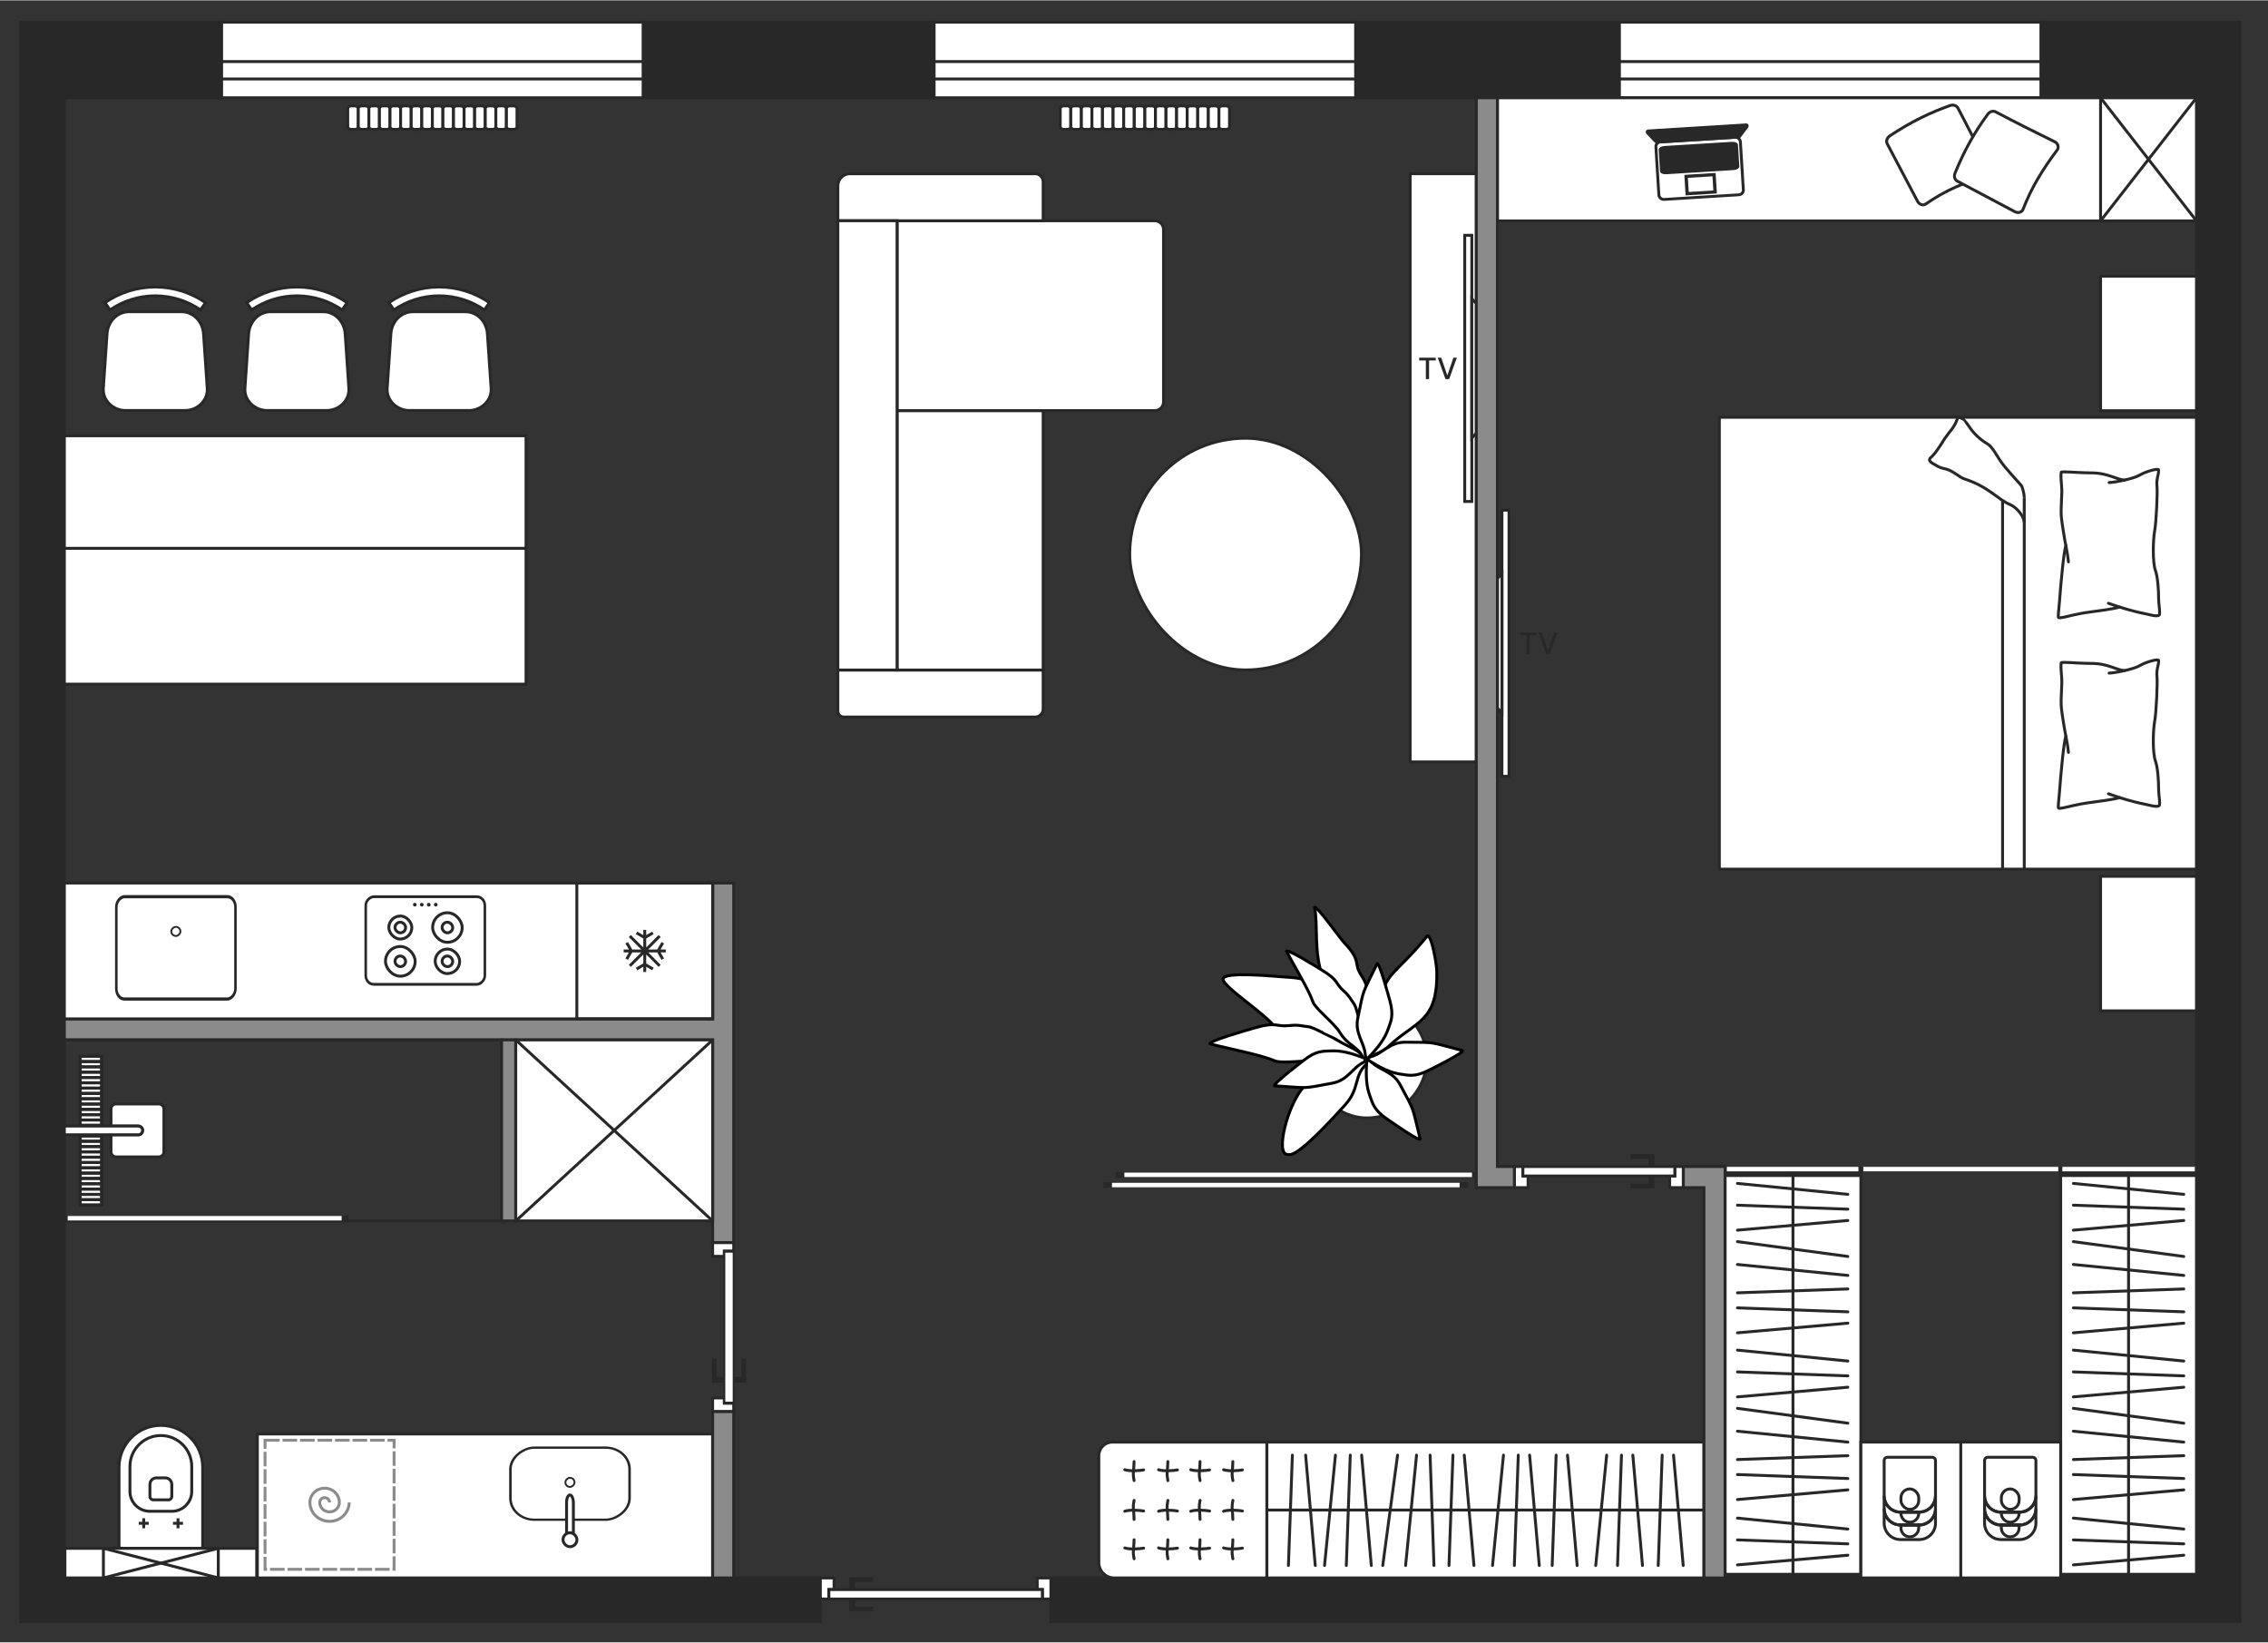 <?xml version="1.0" encoding="UTF-8"?>
<!DOCTYPE svg PUBLIC "-//W3C//DTD SVG 1.1//EN" "http://www.w3.org/Graphics/SVG/1.1/DTD/svg11.dtd">
<!-- Creator: CorelDRAW 2020 (64-Bit) -->
<svg xmlns="http://www.w3.org/2000/svg" xml:space="preserve" width="1835px" height="1329px" version="1.1" style="shape-rendering:geometricPrecision; text-rendering:geometricPrecision; image-rendering:optimizeQuality; fill-rule:evenodd; clip-rule:evenodd"
viewBox="0 0 7333900 5309400"
 xmlns:xlink="http://www.w3.org/1999/xlink"
 xmlns:xodm="http://www.corel.com/coreldraw/odm/2003">
 <rect x="0" y="0" width="7333900" height="5309400" fill="#333333" stroke="none"/>
 <defs>
  <style type="text/css">
   <![CDATA[
    .str5 {stroke:black;stroke-width:9400;stroke-miterlimit:22.926}
    .str0 {stroke:#282828;stroke-width:9400;stroke-miterlimit:22.926}
    .str4 {stroke:#8B8B8B;stroke-width:9400;stroke-miterlimit:22.926}
    .str2 {stroke:#282828;stroke-width:9400;stroke-linecap:round;stroke-miterlimit:22.926}
    .str1 {stroke:#282828;stroke-width:9400;stroke-linecap:round;stroke-linejoin:round;stroke-miterlimit:22.926}
    .str3 {stroke:#8B8B8B;stroke-width:9400;stroke-miterlimit:22.926;stroke-dasharray:47200 9400}
    .fil0 {fill:none}
    .fil2 {fill:#282828}
    .fil3 {fill:#8B8B8B}
    .fil1 {fill:white}
    .fil4 {fill:#282828;fill-rule:nonzero}
   ]]>
  </style>
 </defs>
 <g id="Слой_x0020_1">
  <rect class="fil0" width="7333900" height="5309400"/>
  <g id="_2196988714528">
   <path class="fil1 str0" d="M3347600 2317400l-619300 0c-10500,0 -19000,-8600 -19000,-19100l0 -132900 663900 0 0 126300c0,14100 -11500,25700 -25600,25700z"/>
   <rect class="fil1 str0" x="2900700" y="1326600" width="472500" height="838800"/>
   <path class="fil1 str0" d="M3734400 1326700l-833700 0 0 -614000 833700 0c15400,0 28000,12600 28000,28000l0 558000c0,15400 -12600,28000 -28000,28000z"/>
   <path class="fil1 str0" d="M3373200 712700l-663900 0 0 -112800c0,-21600 17600,-39200 39100,-39200l599200 0c14100,0 25600,11600 25600,25700l0 126300z"/>
   <rect class="fil1 str0" x="2709300" y="712700" width="191500" height="1452700"/>
  </g>
  <path class="fil2 str0" d="M67100 5242200l141000 0 2444600 0 0 -141000 -2444600 0 0 -4786100 508500 0 0 -244600 -508500 0 -141000 0 0 244600 0 4786100 0 141000zm7035500 -141000l-3704400 0 0 141000 3704400 0 141000 0 0 -141000 0 -4786100 0 -244600 -141000 0 -502900 0 0 244600 502900 0 0 4786100zm-5023000 -4786100l936600 0 0 -244600 -936600 0 0 244600zm2304000 0l848800 0 0 -244600 -848800 0 0 244600z"/>
  <rect class="fil1 str0" x="716600" y="70500" width="1363000" height="244600"/>
  <rect class="fil1 str0" x="716600" y="198000" width="1363000" height="56300"/>
  <rect class="fil1 str0" x="3020600" y="70500" width="1363000" height="244600"/>
  <rect class="fil1 str0" x="3020600" y="198000" width="1363000" height="56300"/>
  <rect class="fil1 str0" x="5236600" y="70500" width="1363000" height="244600"/>
  <rect class="fil1 str0" x="5236600" y="198000" width="1363000" height="56300"/>
  <polygon class="fil3 str0" points="2372600,3361500 2372600,4017100 2304400,4017100 2304400,3361500 208100,3361500 208100,3293400 2304400,3293400 2304400,2854200 2372600,2854200 2372600,3293400 "/>
  <path class="fil1 str0" d="M658200 1078300l12000 176400c2700,39300 -32200,71600 -71500,71600l-193100 0c-39300,0 -74200,-32300 -71500,-71600l12000 -176400c2600,-39200 32200,-71500 71500,-71500l169100 0c39300,0 68900,32300 71500,71500zm-318600 -100800c46400,-31900 102400,-50600 162600,-50600l0 0c60100,0 116100,18700 162500,50600l-16200 23600c-41700,-28700 -92100,-45600 -146300,-45600l0 0c-54200,0 -104700,16900 -146400,45600l-16200 -23600z"/>
  <g id="_2196988720240">
   <rect class="fil1 str0" x="5649500" y="341300" width="34200" height="76000" rx="11000" ry="8100"/>
   <rect class="fil1 str0" x="5683700" y="341300" width="34200" height="76000" rx="11000" ry="8100"/>
   <rect class="fil1 str0" x="5717900" y="341300" width="34200" height="76000" rx="11000" ry="8100"/>
   <rect class="fil1 str0" x="5752100" y="341300" width="34200" height="76000" rx="11000" ry="8100"/>
   <rect class="fil1 str0" x="5786400" y="341300" width="34200" height="76000" rx="11000" ry="8100"/>
   <rect class="fil1 str0" x="5820600" y="341300" width="34200" height="76000" rx="11000" ry="8100"/>
   <rect class="fil1 str0" x="5854800" y="341300" width="34200" height="76000" rx="11000" ry="8100"/>
   <rect class="fil1 str0" x="5889000" y="341300" width="34200" height="76000" rx="11000" ry="8100"/>
   <rect class="fil1 str0" x="5923200" y="341300" width="34200" height="76000" rx="11000" ry="8100"/>
   <rect class="fil1 str0" x="5957400" y="341300" width="34200" height="76000" rx="11000" ry="8100"/>
   <rect class="fil1 str0" x="5991600" y="341300" width="34200" height="76000" rx="11000" ry="8100"/>
   <rect class="fil1 str0" x="6025900" y="341300" width="34200" height="76000" rx="11000" ry="8100"/>
   <rect class="fil1 str0" x="6060100" y="341300" width="34200" height="76000" rx="11000" ry="8100"/>
   <rect class="fil1 str0" x="6094300" y="341300" width="34200" height="76000" rx="11000" ry="8100"/>
   <rect class="fil1 str0" x="6128500" y="341300" width="34200" height="76000" rx="11000" ry="8100"/>
   <rect class="fil1 str0" x="6162700" y="341300" width="34200" height="76000" rx="11000" ry="8100"/>
  </g>
  <g id="_2196988722064">
   <rect class="fil1 str0" x="3428400" y="341300" width="34200" height="76000" rx="11000" ry="8100"/>
   <rect class="fil1 str0" x="3462600" y="341300" width="34200" height="76000" rx="11000" ry="8100"/>
   <rect class="fil1 str0" x="3496800" y="341300" width="34200" height="76000" rx="11000" ry="8100"/>
   <rect class="fil1 str0" x="3531000" y="341300" width="34200" height="76000" rx="11000" ry="8100"/>
   <rect class="fil1 str0" x="3565200" y="341300" width="34200" height="76000" rx="11000" ry="8100"/>
   <rect class="fil1 str0" x="3599400" y="341300" width="34200" height="76000" rx="11000" ry="8100"/>
   <rect class="fil1 str0" x="3633600" y="341300" width="34200" height="76000" rx="11000" ry="8100"/>
   <rect class="fil1 str0" x="3667900" y="341300" width="34200" height="76000" rx="11000" ry="8100"/>
   <rect class="fil1 str0" x="3702100" y="341300" width="34200" height="76000" rx="11000" ry="8100"/>
   <rect class="fil1 str0" x="3736300" y="341300" width="34200" height="76000" rx="11000" ry="8100"/>
   <rect class="fil1 str0" x="3770500" y="341300" width="34200" height="76000" rx="11000" ry="8100"/>
   <rect class="fil1 str0" x="3804700" y="341300" width="34200" height="76000" rx="11000" ry="8100"/>
   <rect class="fil1 str0" x="3838900" y="341300" width="34200" height="76000" rx="11000" ry="8100"/>
   <rect class="fil1 str0" x="3873100" y="341300" width="34200" height="76000" rx="11000" ry="8100"/>
   <rect class="fil1 str0" x="3907400" y="341300" width="34200" height="76000" rx="11000" ry="8100"/>
   <rect class="fil1 str0" x="3941600" y="341300" width="34200" height="76000" rx="11000" ry="8100"/>
  </g>
  <g id="_2196988728880">
   <rect class="fil1 str0" x="1124400" y="341300" width="34200" height="76000" rx="11000" ry="8100"/>
   <rect class="fil1 str0" x="1158600" y="341300" width="34200" height="76000" rx="11000" ry="8100"/>
   <rect class="fil1 str0" x="1192800" y="341300" width="34200" height="76000" rx="11000" ry="8100"/>
   <rect class="fil1 str0" x="1227000" y="341300" width="34200" height="76000" rx="11000" ry="8100"/>
   <rect class="fil1 str0" x="1261200" y="341300" width="34200" height="76000" rx="11000" ry="8100"/>
   <rect class="fil1 str0" x="1295400" y="341300" width="34200" height="76000" rx="11000" ry="8100"/>
   <rect class="fil1 str0" x="1329700" y="341300" width="34200" height="76000" rx="11000" ry="8100"/>
   <rect class="fil1 str0" x="1363900" y="341300" width="34200" height="76000" rx="11000" ry="8100"/>
   <rect class="fil1 str0" x="1398100" y="341300" width="34200" height="76000" rx="11000" ry="8100"/>
   <rect class="fil1 str0" x="1432300" y="341300" width="34200" height="76000" rx="11000" ry="8100"/>
   <rect class="fil1 str0" x="1466500" y="341300" width="34200" height="76000" rx="11000" ry="8100"/>
   <rect class="fil1 str0" x="1500700" y="341300" width="34200" height="76000" rx="11000" ry="8100"/>
   <rect class="fil1 str0" x="1534900" y="341300" width="34200" height="76000" rx="11000" ry="8100"/>
   <rect class="fil1 str0" x="1569200" y="341300" width="34200" height="76000" rx="11000" ry="8100"/>
   <rect class="fil1 str0" x="1603400" y="341300" width="34200" height="76000" rx="11000" ry="8100"/>
   <rect class="fil1 str0" x="1637600" y="341300" width="34200" height="76000" rx="11000" ry="8100"/>
  </g>
  <g id="_2196988731952">
   <rect class="fil1 str0" x="5559700" y="1348200" width="1542800" height="1461100"/>
   <path class="fil0 str1" d="M6331200 1348200c-10700,33000 -24100,42000 -42200,68200 -2700,4000 -24700,41500 -41400,58200 -6400,6500 -19000,12600 9800,27200 9600,4800 8900,6300 22100,10500 7100,2300 10000,2200 13500,3200 23800,6700 43800,27000 58300,31700 81500,26300 105600,65200 150300,84100 13600,5800 39300,28100 44100,55600 0,200 0,-71600 0,-79900 0,-11000 -6000,-34100 -9600,-38300 -6800,-8200 -52900,-57300 -68000,-80000 -9300,-14000 -26400,-46300 -42100,-55000 -21300,-11700 -46200,-35500 -59000,-56200 -1200,-1900 -16300,-22400 -17100,-22600 -5300,-2600 -12400,-6700 -18700,-6700z"/>
   <line class="fil0 str0" x1="6545700" y1="1607000" x2="6545700" y2= "2809300" />
   <g>
    <path class="fil0 str2" d="M6820000 1559300c15500,0 79100,-12000 99200,-24200 20100,-12200 61000,-22800 61000,-16700 0,21000 -8200,26500 -5100,56200 1500,15400 -1900,108300 -7600,140000 -5800,32200 -6900,103200 2300,128800 7900,21900 10400,65200 10400,90200 0,18100 3300,29400 3300,49800 0,13000 -29000,3700 -40600,1400 -29000,-5700 -57000,-12900 -88600,-22900 -11900,-3700 -26400,-8900 -36400,-12300"/>
    <path class="fil0 str2" d="M6854300 1961900c-16500,5500 -74400,13300 -92500,15500 -24200,3000 -42500,6900 -57900,10300 -18400,4200 -43500,11100 -47300,8200 -2500,-1900 1000,-24500 2900,-50100 4700,-63200 14100,-164300 20800,-182400"/>
    <path class="fil0 str2" d="M6869600 1551400c-4500,-400 -12500,-1700 -25100,-6200 -46200,-16500 -58600,-17300 -101100,-17600 -26700,-200 -78200,-5500 -78500,-1300 -1000,15700 -100,27700 1600,44300 2900,28300 -4100,68800 -500,103500 1900,18300 11200,75400 14300,89300 2600,11300 6900,37000 8300,52300"/>
   </g>
   <g>
    <path class="fil0 str2" d="M6820000 2175400c15500,0 79100,-12000 99200,-24200 20100,-12300 61000,-22900 61000,-16700 0,20900 -8200,26500 -5100,56100 1500,15500 -1900,108400 -7600,140000 -5800,32200 -6900,103300 2300,128900 7900,21800 10400,65100 10400,90200 0,18000 3300,29300 3300,49800 0,13000 -29000,3700 -40600,1400 -29000,-5800 -57000,-12900 -88600,-22900 -11900,-3800 -26400,-8900 -36400,-12400"/>
    <path class="fil0 str2" d="M6854300 2578000c-16500,5500 -74400,13300 -92500,15500 -24200,3000 -42500,6900 -57900,10300 -18400,4100 -43500,11100 -47300,8200 -2500,-1900 1000,-24600 2900,-50200 4700,-63200 14100,-164200 20800,-182400"/>
    <path class="fil0 str2" d="M6869600 2167500c-4500,-400 -12500,-1800 -25100,-6200 -46200,-16600 -58600,-17300 -101100,-17600 -26700,-200 -78200,-5600 -78500,-1400 -1000,15700 -100,27700 1600,44400 2900,28300 -4100,68800 -500,103500 1900,18300 11200,75300 14300,89200 2600,11400 6900,37000 8300,52400"/>
   </g>
   <line class="fil0 str0" x1="6475600" y1="1617200" x2="6475600" y2= "2809300" />
  </g>
  <rect class="fil1 str0" transform="matrix(2.96043E-14 -1 1.391 3.29677E-14 208086 5.10117E+06)" width="95700" height="448500"/>
  <g id="_2196988733872">
   <path class="fil1 str0" d="M384900 5005400l0 -262200c0,-74400 60800,-135300 135200,-135300l0 0c74500,0 135300,60900 135300,135300l0 262200 -270500 0z"/>
   <path class="fil1 str0" d="M420200 4821500l0 -80900c0,-55000 45000,-99900 99900,-99900l0 0c55000,0 99900,44900 99900,99900l0 80900c0,35400 -28900,64200 -64200,64200l-71300 0c-35400,0 -64300,-28800 -64300,-64200z"/>
   <path class="fil1 str0" d="M484800 4837700l0 -38900c0,-11700 9500,-21200 21200,-21200l28300 0c11700,0 21200,9500 21200,21200l0 38900c0,6100 -4900,11000 -11000,11000l-48700 0c-6100,0 -11000,-4900 -11000,-11000z"/>
   <line class="fil0 str0" x1="448600" y1="4924500" x2="480900" y2= "4924500" />
   <line class="fil0 str0" x1="464700" y1="4940600" x2="464700" y2= "4908300" />
   <line class="fil0 str0" x1="559400" y1="4924500" x2="591700" y2= "4924500" />
   <line class="fil0 str0" x1="575600" y1="4940600" x2="575600" y2= "4908300" />
   <rect class="fil1 str0" transform="matrix(2.64845E-14 -1 1 2.64845E-14 334392 5.10117E+06)" width="95700" height="371500"/>
   <line class="fil0 str0" x1="334400" y1="5101200" x2="705900" y2= "5005400" />
   <line class="fil0 str0" x1="334400" y1="5005400" x2="705900" y2= "5101200" />
  </g>
  <rect class="fil1 str0" transform="matrix(1.07765E-13 -3.505 1 2.28154E-14 5.57821E+06 5.10116E+06)" width="374600" height="439200"/>
  <rect class="fil1 str0" transform="matrix(1.07765E-13 -3.505 1 2.28154E-14 6.66343E+06 5.10116E+06)" width="374600" height="439200"/>
  <rect class="fil1 str0" x="6017400" y="4662000" width="646100" height="439200"/>
  <polygon class="fil1 str0" points="5443300,3770900 5415700,3770900 5415700,3801500 5399100,3801500 5399100,3839100 5415700,3839100 5443300,3839100 5443300,3814300 "/>
  <polygon class="fil1 str0" points="4896900,3770900 4924500,3770900 4924500,3801500 4941200,3801500 4941200,3839100 4924500,3839100 4896900,3839100 4896900,3814300 "/>
  <rect class="fil1 str0" x="4924500" y="3770900" width="491200" height="30600"/>
  <path class="fil2" d="M5330700 3746200l-58100 0 0 -15200 77300 0c0,13300 0,26600 0,39900l-19200 0 0 -24700zm0 80000l-58100 0 0 15300 77300 0c0,-13400 0,-26700 0,-40000l-19200 0 0 24700z"/>
  <rect class="fil1 str0" x="4096500" y="4662000" width="1413600" height="439200"/>
  <rect class="fil1 str0" transform="matrix(-2.04656E-14 -0.25 -2.981 2.55423E-14 4.73385E+06 3.8391E+06)" width="68200" height="386500"/>
  <rect class="fil1 str0" transform="matrix(-2.04656E-14 -0.25 -2.981 2.55423E-14 4.77392E+06 3.80632E+06)" width="68200" height="386500"/>
  <rect class="fil1 str0" transform="matrix(-7.80252E-15 -0.25 -1.136 2.55423E-14 6.01737E+06 3.78798E+06)" width="68200" height="386500"/>
  <rect class="fil1 str0" transform="matrix(1.14789E-14 -0.25 1.672 2.55423E-14 6.01736E+06 3.78798E+06)" width="68200" height="386500"/>
  <rect class="fil1 str0" transform="matrix(-7.80252E-15 -0.25 -1.136 2.55423E-14 7.10259E+06 3.78798E+06)" width="68200" height="386500"/>
  <g id="_2196988746400">
   <line class="fil0 str0" x1="5797800" y1="3788000" x2="5797800" y2= "5101200" />
   <line class="fil0 str2" x1="5618300" y1="3825500" x2="5975300" y2= "3860800" />
   <line class="fil0 str2" x1="5618300" y1="3895900" x2="5975300" y2= "3908800" />
   <line class="fil0 str2" x1="5618300" y1="3976700" x2="5975300" y2= "3945400" />
   <line class="fil0 str2" x1="5618300" y1="4013700" x2="5975300" y2= "4061700" />
   <line class="fil0 str2" x1="5618300" y1="4087600" x2="5975300" y2= "4123000" />
   <line class="fil0 str2" x1="5618300" y1="4179300" x2="5975300" y2= "4166800" />
   <line class="fil0 str2" x1="5618300" y1="4227900" x2="5975300" y2= "4240700" />
   <line class="fil0 str2" x1="5618300" y1="4308600" x2="5975300" y2= "4277400" />
   <line class="fil0 str2" x1="5618300" y1="4364500" x2="5975300" y2= "4399900" />
   <line class="fil0 str2" x1="5618300" y1="4435000" x2="5975300" y2= "4447800" />
   <line class="fil0 str2" x1="5618300" y1="4515800" x2="5975300" y2= "4484500" />
   <line class="fil0 str2" x1="5618300" y1="4552800" x2="5975300" y2= "4600800" />
   <line class="fil0 str2" x1="5618300" y1="4626700" x2="5975300" y2= "4662000" />
   <line class="fil0 str2" x1="5618300" y1="4718400" x2="5975300" y2= "4705900" />
   <line class="fil0 str2" x1="5618300" y1="4766900" x2="5975300" y2= "4779700" />
   <line class="fil0 str2" x1="5618300" y1="4847700" x2="5975300" y2= "4816400" />
   <line class="fil0 str2" x1="5618300" y1="4907700" x2="5975300" y2= "4943100" />
   <line class="fil0 str2" x1="5618300" y1="4978200" x2="5975300" y2= "4991000" />
   <line class="fil0 str2" x1="5618300" y1="5059000" x2="5975300" y2= "5027700" />
  </g>
  <g id="_2196988769008">
   <line class="fil0 str2" x1="6704500" y1="3825500" x2="7061500" y2= "3860800" />
   <line class="fil0 str2" x1="6704500" y1="3895900" x2="7061500" y2= "3908800" />
   <line class="fil0 str2" x1="6704500" y1="3976700" x2="7061500" y2= "3945400" />
   <line class="fil0 str2" x1="6704500" y1="4013700" x2="7061500" y2= "4061700" />
   <line class="fil0 str2" x1="6704500" y1="4087600" x2="7061500" y2= "4123000" />
   <line class="fil0 str2" x1="6704500" y1="4179300" x2="7061500" y2= "4166800" />
   <line class="fil0 str2" x1="6704500" y1="4227900" x2="7061500" y2= "4240700" />
   <line class="fil0 str2" x1="6704500" y1="4308600" x2="7061500" y2= "4277400" />
   <line class="fil0 str2" x1="6704500" y1="4364500" x2="7061500" y2= "4399900" />
   <line class="fil0 str2" x1="6704500" y1="4435000" x2="7061500" y2= "4447800" />
   <line class="fil0 str2" x1="6704500" y1="4515800" x2="7061500" y2= "4484500" />
   <line class="fil0 str2" x1="6704500" y1="4552800" x2="7061500" y2= "4600800" />
   <line class="fil0 str2" x1="6704500" y1="4626700" x2="7061500" y2= "4662000" />
   <line class="fil0 str2" x1="6704500" y1="4718400" x2="7061500" y2= "4705900" />
   <line class="fil0 str2" x1="6704500" y1="4766900" x2="7061500" y2= "4779700" />
   <line class="fil0 str2" x1="6704500" y1="4847700" x2="7061500" y2= "4816400" />
   <line class="fil0 str2" x1="6704500" y1="4907700" x2="7061500" y2= "4943100" />
   <line class="fil0 str2" x1="6704500" y1="4978200" x2="7061500" y2= "4991000" />
   <line class="fil0 str2" x1="6704500" y1="5059000" x2="7061500" y2= "5027700" />
   <line class="fil0 str0" x1="6883000" y1="3788000" x2="6883000" y2= "5101200" />
  </g>
  <g id="_2198438178144">
   <line class="fil0 str0" x1="4096500" y1="4881600" x2="5510000" y2= "4881600" />
   <line class="fil0 str2" x1="4166300" y1="5061000" x2="4179100" y2= "4704100" />
   <line class="fil0 str2" x1="4253100" y1="5061000" x2="4221900" y2= "4704100" />
   <line class="fil0 str2" x1="4283100" y1="5061000" x2="4318400" y2= "4704100" />
   <line class="fil0 str2" x1="4353500" y1="5061000" x2="4366300" y2= "4704100" />
   <line class="fil0 str2" x1="4434300" y1="5061000" x2="4403000" y2= "4704100" />
   <line class="fil0 str2" x1="4471300" y1="5061000" x2="4519300" y2= "4704100" />
   <line class="fil0 str2" x1="4545200" y1="5061000" x2="4580600" y2= "4704100" />
   <line class="fil0 str2" x1="4636900" y1="5061000" x2="4624400" y2= "4704100" />
   <line class="fil0 str2" x1="4685500" y1="5061000" x2="4698300" y2= "4704100" />
   <line class="fil0 str2" x1="4766200" y1="5061000" x2="4734900" y2= "4704100" />
   <line class="fil0 str2" x1="4826300" y1="5061000" x2="4861700" y2= "4704100" />
   <line class="fil0 str2" x1="4896800" y1="5061000" x2="4909600" y2= "4704100" />
   <line class="fil0 str2" x1="4977500" y1="5061000" x2="4946200" y2= "4704100" />
   <line class="fil0 str2" x1="5019200" y1="5061000" x2="5032000" y2= "4704100" />
   <line class="fil0 str2" x1="5099900" y1="5061000" x2="5068700" y2= "4704100" />
   <line class="fil0 str2" x1="5160000" y1="5061000" x2="5195400" y2= "4704100" />
   <line class="fil0 str2" x1="5230500" y1="5061000" x2="5243300" y2= "4704100" />
   <line class="fil0 str2" x1="5311200" y1="5061000" x2="5280000" y2= "4704100" />
   <line class="fil0 str2" x1="5362100" y1="5061000" x2="5374900" y2= "4704100" />
   <line class="fil0 str2" x1="5442900" y1="5061000" x2="5411600" y2= "4704100" />
  </g>
  <line class="fil0 str0" x1="6340400" y1="4662000" x2="6340400" y2= "5105900" />
  <rect class="fil1 str0" x="832200" y="4635700" width="1472200" height="465500"/>
  <rect class="fil0 str0" x="208100" y="3361500" width="1413900" height="585200"/>
  <rect class="fil3 str0" x="1622000" y="3361500" width="45800" height="585200"/>
  <rect class="fil1 str0" x="1667800" y="3361500" width="636600" height="585200"/>
  <rect class="fil1 str0" x="208100" y="2854200" width="2096400" height="439200"/>
  <rect class="fil1 str0" x="3653100" y="1415900" width="749300" height="749300" rx="374600" ry="374600"/>
  <path class="fil1 str0" d="M1576100 1078300l12000 176400c2700,39300 -32200,71600 -71500,71600l-193100 0c-39300,0 -74200,-32300 -71500,-71600l12000 -176400c2600,-39200 32200,-71500 71500,-71500l169100 0c39300,0 68800,32300 71500,71500zm-318600 -100800c46400,-31900 102400,-50600 162500,-50600l0 0c60200,0 116200,18700 162600,50600l-16200 23600c-41700,-28700 -92200,-45600 -146400,-45600l0 0c-54200,0 -104600,16900 -146300,45600l-16200 -23600z"/>
  <path class="fil1 str0" d="M1116200 1078300l11900 176400c2700,39300 -32200,71600 -71500,71600l-193000 0c-39400,0 -74300,-32300 -71600,-71600l12000 -176400c2700,-39200 32200,-71500 71500,-71500l169100 0c39400,0 68900,32300 71600,71500zm-318600 -100800c46300,-31900 102300,-50600 162500,-50600l0 0c60200,0 116200,18700 162500,50600l-16100 23600c-41800,-28700 -92200,-45600 -146400,-45600l0 0c-54200,0 -104700,16900 -146400,45600l-16100 -23600z"/>
  <rect class="fil1 str0" x="208100" y="1771900" width="1492900" height="439200"/>
  <rect class="fil1 str0" x="208100" y="1408000" width="1492900" height="363900"/>
  <g id="_2198127988816">
   <path class="fil1 str0" d="M259100 3414300l69700 0 0 225800 -69700 0 0 -225800zm69700 253900l0 227100 -69700 0 0 -227100 69700 0z"/>
   <g>
    <polygon class="fil0 str0" points="259100,3414300 328800,3414300 328800,3431500 259100,3431500 "/>
    <polygon class="fil0 str0" points="259100,3448600 328800,3448600 328800,3431500 259100,3431500 "/>
    <polygon class="fil0 str0" points="259100,3483000 328800,3483000 328800,3465800 259100,3465800 "/>
    <polygon class="fil0 str0" points="259100,3448600 328800,3448600 328800,3465800 259100,3465800 "/>
    <polygon class="fil0 str0" points="259100,3551700 328800,3551700 328800,3534500 259100,3534500 "/>
    <polygon class="fil0 str0" points="259100,3517400 328800,3517400 328800,3534500 259100,3534500 "/>
    <polygon class="fil0 str0" points="259100,3483000 328800,3483000 328800,3500200 259100,3500200 "/>
    <polygon class="fil0 str0" points="259100,3517400 328800,3517400 328800,3500200 259100,3500200 "/>
   </g>
   <g>
    <polygon class="fil0 str0" points="259100,3689200 328800,3689200 328800,3672000 259100,3672000 "/>
    <polygon class="fil0 str0" points="328800,3668200 328800,3672000 259100,3672000 259100,3668200 "/>
    <polygon class="fil0 str0" points="259100,3620400 328800,3620400 328800,3637600 259100,3637600 "/>
    <polygon class="fil0 str0" points="328800,3640100 328800,3637600 259100,3637600 259100,3640100 "/>
    <polygon class="fil0 str0" points="259100,3551700 328800,3551700 328800,3568900 259100,3568900 "/>
    <polygon class="fil0 str0" points="259100,3586100 328800,3586100 328800,3568900 259100,3568900 "/>
    <polygon class="fil0 str0" points="259100,3620400 328800,3620400 328800,3603300 259100,3603300 "/>
    <polygon class="fil0 str0" points="259100,3586100 328800,3586100 328800,3603300 259100,3603300 "/>
   </g>
   <g>
    <polygon class="fil0 str0" points="259100,3689200 328800,3689200 328800,3706300 259100,3706300 "/>
    <polygon class="fil0 str0" points="259100,3723500 328800,3723500 328800,3706300 259100,3706300 "/>
    <polygon class="fil0 str0" points="259100,3757900 328800,3757900 328800,3740700 259100,3740700 "/>
    <polygon class="fil0 str0" points="259100,3723500 328800,3723500 328800,3740700 259100,3740700 "/>
    <polygon class="fil0 str0" points="259100,3826600 328800,3826600 328800,3809400 259100,3809400 "/>
    <polygon class="fil0 str0" points="259100,3792200 328800,3792200 328800,3809400 259100,3809400 "/>
    <polygon class="fil0 str0" points="259100,3757900 328800,3757900 328800,3775100 259100,3775100 "/>
    <polygon class="fil0 str0" points="259100,3792200 328800,3792200 328800,3775100 259100,3775100 "/>
   </g>
   <polygon class="fil0 str0" points="259100,3826600 328800,3826600 328800,3843800 259100,3843800 "/>
   <polygon class="fil0 str0" points="259100,3861000 328800,3861000 328800,3843800 259100,3843800 "/>
   <polygon class="fil0 str0" points="259100,3895300 328800,3895300 328800,3878100 259100,3878100 "/>
   <polygon class="fil0 str0" points="259100,3861000 328800,3861000 328800,3878100 259100,3878100 "/>
  </g>
  <rect class="fil1 str0" transform="matrix(-1.61273E-14 -0.25 -2.349 2.55423E-14 1.11579E+06 3.94676E+06)" width="68200" height="386500"/>
  <polygon class="fil1 str0" points="2372600,4563400 2372600,4535900 2342000,4535900 2342000,4519200 2304400,4519200 2304400,4535900 2304400,4563400 2329300,4563400 "/>
  <polygon class="fil1 str0" points="2372600,4017100 2372600,4044700 2342000,4044700 2342000,4061300 2304400,4061300 2304400,4044700 2304400,4017100 2329300,4017100 "/>
  <rect class="fil1 str0" transform="matrix(-2.64845E-14 -1 -0.706 1.869E-14 2.37261E+06 4.53587E+06)" width="491200" height="43300"/>
  <path class="fil2" d="M2397300 4450800l0 -58000 15200 0 0 77300c-13300,0 -26600,0 -39900,0l0 -19300 24700 0zm-80000 0l0 -58000 -15200 0 0 77300c13300,0 26600,0 39900,0l0 -19300 -24700 0z"/>
  <rect class="fil3 str0" x="2304400" y="4563400" width="68200" height="537700"/>
  <g id="_2198127993136">
   <rect class="fil1 str0" transform="matrix(1.74097E-14 -0.783 0.871 2.74601E-14 1.65054E+06 4.91292E+06)" width="297600" height="442300" rx="88500" ry="88500"/>
   <rect class="fil1 str0" transform="matrix(1.6841E-14 -0.636 0.636 1.6841E-14 1.82834E+06 4.80689E+06)" width="46300" height="46300" rx="23200" ry="23200"/>
  </g>
  <rect class="fil1 str0" x="1832100" y="4832900" width="22000" height="155700" rx="11000" ry="23300"/>
  <rect class="fil1 str0" x="1820500" y="4955100" width="45100" height="45100" rx="22500" ry="22500"/>
  <path class="fil1 str0" d="M375100 3568600l138700 0c8900,0 16200,7300 16200,16200l0 138700c0,8900 -7300,16200 -16200,16200l-138700 0c-8900,0 -16200,-7300 -16200,-16200l0 -55300 88200 0c7700,0 14000,-6300 14000,-14000l0 -100c0,-7700 -6300,-14000 -14000,-14000l-88200 0 0 -55300c0,-8900 7300,-16200 16200,-16200z"/>
  <path class="fil1 str0" d="M208100 3640100l239000 0c7700,0 14000,6300 14000,14000l0 100c0,7700 -6300,14000 -14000,14000l-239000 0 0 -28100z"/>
  <rect class="fil0 str3" x="857000" y="4656000" width="417300" height="417300"/>
  <path class="fil0 str4" d="M1065700 4857000c0,-8500 -7200,-15400 -15900,-15400 -8800,0 -15900,6900 -15900,15400 0,16900 14200,30600 31800,30600 17500,0 31700,-13700 31700,-30600 0,-25400 -21300,-46000 -47600,-46000 -26300,0 -47600,20600 -47600,46000 0,33800 28400,61200 63500,61200 35000,0 63400,-27400 63400,-61200"/>
  <rect class="fil1 str0" x="6792500" y="892000" width="310100" height="435000"/>
  <rect class="fil1 str0" x="6792500" y="2832500" width="310100" height="435000"/>
  <rect class="fil1 str0" x="4842100" y="315100" width="2260500" height="398100"/>
  <path class="fil0 str0" d="M6331600 348900c34100,64500 65000,128200 102200,193700 5300,9200 1700,23200 -8600,25900 -74600,19900 -134800,46500 -198300,90300 -8800,6000 -21000,800 -26000,-8600l-98200 -186200c-4900,-9400 -200,-20000 8600,-25900 30500,-20400 65100,-40900 97600,-56900 40200,-19900 63600,-28900 96800,-41000 9900,-3600 20900,-700 25900,8700z"/>
  <path class="fil1 str0" d="M6453900 360900c64500,34200 123300,63500 190900,96700 9600,4600 13800,17700 7500,26200 -46200,61800 -82800,120300 -110600,192300 -3800,9900 -16900,12400 -26300,7400l-185900 -98700c-9400,-5000 -11500,-16400 -7500,-26300 13800,-34000 30800,-70300 48700,-101900 22000,-39000 36300,-59600 56900,-88200 6300,-8600 17000,-12500 26300,-7500z"/>
  <rect class="fil1 str0" x="6792500" y="315100" width="310100" height="398100"/>
  <line class="fil0 str0" x1="6792500" y1="713100" x2="7102600" y2= "315100" />
  <line class="fil0 str0" x1="6792500" y1="315100" x2="7102600" y2= "713100" />
  <g id="_2198127966448">
   <rect class="fil1 str0" x="4856700" y="1648500" width="22900" height="860600"/>
   <polygon class="fil1 str0" points="4856700,2304100 4842100,2288100 4842100,1869400 4856700,1853400 "/>
  </g>
  <path class="fil4" d="M4914700 2053100l0 -8900 53500 0 0 9000 -21500 -100 0 60200 -10400 0 0 -60100 -21600 -100zm71400 -8900l19200 56300 800 0 19200 -56300 11300 0 -24900 69100 -12100 0 -24800 -69100 11300 0z"/>
  <rect class="fil1 str0" x="4560000" y="560700" width="213900" height="1901900"/>
  <g id="_2198127964240">
   <rect class="fil1 str0" x="4736400" y="759800" width="22900" height="860600"/>
   <polygon class="fil1 str0" points="4759300,964800 4773900,980800 4773900,1399400 4759300,1415400 "/>
  </g>
  <path class="fil4" d="M4589200 1164500l-100 -9000 53500 0 100 9000 -21600 0 0 60200 -10400 0 0 -60200 -21500 0zm71300 -9000l19200 56300 800 0 19200 -56300 11300 0 -24900 69200 -12000 0 -24900 -69200 11300 0z"/>
  <path class="fil1 str0" d="M4096500 5101200l-493600 0c-27300,0 -49700,-22400 -49700,-49700l0 -345900c0,-24000 19600,-43600 43600,-43600l499700 0 0 439200z"/>
  <path class="fil0 str2" d="M3986600 4911900c0,-10900 -1600,-28800 -2000,-32600 -1100,-10200 300,-19700 2200,-28900"/>
  <path class="fil0 str2" d="M4017600 4884800c-9400,-2200 -45600,-5000 -61000,700"/>
  <path class="fil0 str2" d="M3986600 4724900c0,10800 -1600,28800 -2000,32500 -1100,10300 300,19700 2200,29000"/>
  <path class="fil0 str2" d="M4017600 4751900c-9400,2200 -45600,5000 -61000,-600"/>
  <path class="fil0 str2" d="M3880500 4911900c0,-10900 -1600,-28800 -2000,-32600 -1100,-10200 200,-19700 2100,-28900"/>
  <path class="fil0 str2" d="M3911400 4884800c-9300,-2200 -45500,-5000 -61000,700"/>
  <path class="fil0 str2" d="M3880500 4724900c0,10800 -1600,28800 -2000,32500 -1100,10300 200,19700 2100,29000"/>
  <path class="fil0 str2" d="M3911400 4751900c-9300,2200 -45500,5000 -61000,-600"/>
  <path class="fil0 str2" d="M3776400 4911900c0,-10900 -1600,-28800 -2000,-32600 -1100,-10200 300,-19700 2100,-28900"/>
  <path class="fil0 str2" d="M3807400 4884800c-9400,-2200 -45600,-5000 -61000,700"/>
  <path class="fil0 str2" d="M3776400 4724900c0,10800 -1600,28800 -2000,32500 -1100,10300 300,19700 2100,29000"/>
  <path class="fil0 str2" d="M3807400 4751900c-9400,2200 -45600,5000 -61000,-600"/>
  <path class="fil0 str2" d="M3667200 4911900c0,-10900 -1700,-28800 -2100,-32600 -1100,-10200 300,-19700 2200,-28900"/>
  <path class="fil0 str2" d="M3698100 4884800c-9400,-2200 -45500,-5000 -61000,700"/>
  <path class="fil0 str2" d="M3667200 4724900c0,10800 -1700,28800 -2100,32500 -1100,10300 300,19700 2200,29000"/>
  <path class="fil0 str2" d="M3698100 4751900c-9400,2200 -45500,5000 -61000,-600"/>
  <path class="fil0 str2" d="M3986600 4977700c0,10900 -1600,28800 -2000,32600 -1100,10200 300,19700 2200,29000"/>
  <path class="fil0 str2" d="M4017600 5004800c-9400,2200 -45600,5000 -61000,-700"/>
  <path class="fil0 str2" d="M3880500 4977700c0,10900 -1600,28800 -2000,32600 -1100,10200 200,19700 2100,29000"/>
  <path class="fil0 str2" d="M3911400 5004800c-9300,2200 -45500,5000 -61000,-700"/>
  <path class="fil0 str2" d="M3776400 4977700c0,10900 -1600,28800 -2000,32600 -1100,10200 300,19700 2100,29000"/>
  <path class="fil0 str2" d="M3807400 5004800c-9400,2200 -45600,5000 -61000,-700"/>
  <path class="fil0 str2" d="M3667200 4977700c0,10900 -1700,28800 -2100,32600 -1100,10200 300,19700 2200,29000"/>
  <path class="fil0 str2" d="M3698100 5004800c-9400,2200 -45500,5000 -61000,-700"/>
  <polygon class="fil1 str0" points="2652700,5169300 2680300,5169300 2680300,5138800 2697000,5138800 2697000,5101200 2680300,5101200 2652700,5101200 2652700,5126000 "/>
  <polygon class="fil1 str0" points="3398200,5169300 3370600,5169300 3370600,5138800 3354000,5138800 3354000,5101200 3370600,5101200 3398200,5101200 3398200,5126000 "/>
  <rect class="fil1 str0" x="2680300" y="5138800" width="690300" height="30600"/>
  <path class="fil2" d="M2765400 5194000l58000 0 0 15300 -77300 0c0,-13300 0,-26700 0,-40000l19300 0 0 24700zm0 -80000l58000 0 0 -15200 -77300 0c0,13300 0,26600 0,40000l19300 0 0 -24800z"/>
  <g id="_2198127976720">
   <rect class="fil1 str0" transform="matrix(1.74097E-14 -1.112 0.871 3.89918E-14 376155 3.22926E+06)" width="297600" height="442300" rx="29900" ry="29900"/>
   <rect class="fil1 str0" transform="matrix(1.6841E-14 -0.636 0.636 1.6841E-14 553959 3.02538E+06)" width="46300" height="46300" rx="23200" ry="23200"/>
  </g>
  <rect class="fil0 str0" x="1865300" y="2854200" width="439200" height="439200"/>
  <path class="fil0 str0" d="M2084900 3005600l0 136400m43000 -68200l15300 26500m-15300 -26500l15300 -26500m-58300 69600l-26500 15300m26500 -15300l26500 15300m-69600 -58400l-15300 -26500m15300 26500l-15300 26500m58400 -69500l26500 -15400m-26500 15400l-26500 -15400m74700 106600l-96400 -96400m0 96400l96400 -96400m-116400 48200l136300 0"/>
  <rect class="fil1 str0" transform="matrix(1.74097E-14 -0.952 0.871 3.33931E-14 1.18266E+06 3.18175E+06)" width="297600" height="442300" rx="29900" ry="29900"/>
  <rect class="fil0 str0" x="1257300" y="2960900" width="74400" height="74400" rx="37200" ry="37200"/>
  <rect class="fil0 str0" x="1246500" y="3059400" width="96000" height="96000" rx="48000" ry="48000"/>
  <rect class="fil0 str0" x="1277300" y="2980900" width="34300" height="34300" rx="17200" ry="17200"/>
  <rect class="fil0 str0" x="1277300" y="3090200" width="34300" height="34300" rx="17200" ry="17200"/>
  <rect class="fil2" x="1335400" y="2918200" width="12000" height="12000" rx="6000" ry="6000"/>
  <rect class="fil2" x="1357900" y="2918200" width="12000" height="12000" rx="6000" ry="6000"/>
  <rect class="fil2" x="1380500" y="2918200" width="12000" height="12000" rx="6000" ry="6000"/>
  <rect class="fil2" x="1403100" y="2918200" width="12000" height="12000" rx="6000" ry="6000"/>
  <rect class="fil0 str0" x="1399000" y="2950300" width="95500" height="95500" rx="47700" ry="47700"/>
  <rect class="fil0 str0" x="1429600" y="2980900" width="34300" height="34300" rx="17200" ry="17200"/>
  <rect class="fil0 str0" x="1407100" y="3067700" width="79300" height="79300" rx="39700" ry="39700"/>
  <rect class="fil0 str0" x="1429600" y="3090200" width="34300" height="34300" rx="17200" ry="17200"/>
  <rect class="fil1 str0" x="4224700" y="3224000" width="389800" height="389800" rx="194900" ry="194900"/>
  <path class="fil1 str5" d="M4419600 3418900c-2300,-3300 -13400,-47700 -34200,-70600 -3300,-3600 -44300,-60700 -44400,-61000 -400,-100 -41400,-71100 -55700,-82500 -46500,-36900 -68000,-43600 -138100,-47200 -21900,-1200 -188000,-18200 -192200,6200 -4000,22800 121500,102500 161400,148500 23400,27000 103400,30900 143600,58500 58200,39700 96400,13600 139000,50300 5000,4400 20600,-2200 20600,-2200z"/>
  <path class="fil1 str5" d="M4419600 3418900c3100,-2400 47300,-14400 69700,-35700 88900,-84300 160400,-77700 156700,-244400 -400,-21800 -15900,-114300 -30000,-114000 -111000,134900 -131700,110300 -158100,224700 -15900,68600 -5300,105500 -41100,148900 -4200,5100 2800,20500 2800,20500z"/>
  <path class="fil1 str5" d="M4419600 3418900c-3600,1800 -47600,10100 -77200,19000 -40900,12400 -103300,49700 -126600,75300 -51800,56900 -92000,215300 -53900,218400 11500,900 27100,17900 188700,-161100 47100,-52300 26400,-93700 68500,-131000 4900,-4400 500,-20600 500,-20600z"/>
  <path class="fil1 str5" d="M4419600 3423800c-2900,-1500 -25400,-27200 -49200,-36800 -3800,-1600 -54500,-28200 -54600,-28400 -400,100 -67800,-38000 -83500,-39500 -23300,-2300 -31300,-7300 -63000,-4000 -46400,4900 -38700,-14300 -117600,9100 -17800,5200 -143400,40900 -139100,49900 54100,14500 161700,34700 208100,54500 27200,11600 113900,-5100 154900,2800 59200,11400 82300,-14400 128000,-1200 5400,1600 16000,-6400 16000,-6400z"/>
  <path class="fil1 str5" d="M4419600 3423800c0,-3200 12500,-35000 10100,-60600 -300,-4100 0,-61300 100,-61500 -200,-300 2700,-77600 -3200,-92300 -8600,-21700 -7900,-31200 -25300,-57800 -25700,-39000 2500,-44800 -54500,-104200 -12800,-13300 -90000,-122300 -96000,-114400 12000,54800 -3800,146700 27300,227500 10700,27600 56800,98800 68600,138900 17100,57900 50600,66500 59900,113200 1100,5500 13000,11200 13000,11200z"/>
  <path class="fil1 str5" d="M4420100 3423800c-700,-2700 2700,-31700 -4900,-52300 -1300,-3300 -13600,-50600 -13600,-50800 -200,-200 -14900,-64700 -23000,-75500 -11900,-16100 -13400,-24100 -33700,-42200 -29800,-26500 -13200,-32700 -73400,-69200 -13500,-8200 -108400,-67100 -111600,-59200 22000,42600 71100,122200 85300,162900 8300,24000 68700,69100 87300,99600 26900,44100 56500,43800 74400,80300 2100,4300 13200,6400 13200,6400z"/>
  <path class="fil1 str5" d="M4420100 3423800c-4400,56500 -1700,88900 10400,120900 8200,21700 12000,43200 53800,72000 13100,8900 104400,73100 108100,65400 -28100,-112600 -15800,-83900 -64600,-175200 -24300,-45500 -67600,-46700 -94800,-75900 -3300,-3500 -12900,-7200 -12900,-7200z"/>
  <path class="fil1 str5" d="M4420100 3423800c-52500,-21300 -84200,-28500 -118400,-26700 -23100,1300 -44800,-1600 -84800,29600 -12500,9700 -101300,77400 -95100,83100 115900,7400 84800,10400 186600,-8500 50700,-9400 64900,-50300 101000,-67400 4400,-2100 10700,-10100 10700,-10100z"/>
  <path class="fil1 str5" d="M4420100 3423800c47500,30900 77300,44000 111200,48700 23000,3100 43700,10100 88900,-12900 14100,-7200 114200,-56700 109200,-63600 -112400,-29200 -81300,-26300 -184800,-27100 -51600,-400 -73300,37100 -112000,47000 -4700,1200 -12500,7900 -12500,7900z"/>
  <path class="fil1 str5" d="M4420100 3423800c39600,-40600 58200,-67200 69500,-99600 7500,-21800 18400,-40800 4700,-89700 -4300,-15200 -33400,-123000 -41100,-119400 -50600,104500 -41700,74600 -62600,175900 -10500,50500 22000,79200 24300,119100 200,4800 5200,13700 5200,13700z"/>
  <line class="fil0 str0" x1="1667800" y1="3946800" x2="2304400" y2= "3361500" />
  <line class="fil0 str0" x1="1667800" y1="3361500" x2="2304400" y2= "3946800" />
  <g id="_2196994945776">
   <g>
    <path class="fil0 str0" d="M6258700 4877400l0 47100c0,28900 -23600,52600 -52500,52600l-60900 0c-28900,0 -52600,-23700 -52600,-52600l0 -47100c0,28900 23700,52600 52600,52600l60900 0c28900,0 52500,-23700 52500,-52600z"/>
    <path class="fil0 str0" d="M6204400 4930000l100 900 0 8600c0,15800 -13000,28700 -28800,28700l0 0c-15800,0 -28700,-12900 -28700,-28700l0 -8600 0 -900 57400 0z"/>
   </g>
   <g>
    <path class="fil0 str0" d="M6258700 4835800l0 41600c0,28900 -23600,52600 -52500,52600l-60900 0c-28900,0 -52600,-23700 -52600,-52600l0 -41600c0,28900 23700,52600 52600,52600l60900 0c28900,0 52500,-23700 52500,-52600z"/>
    <path class="fil0 str0" d="M6204500 4888400l0 4000c0,15800 -13000,28700 -28800,28700l0 0c-15800,0 -28700,-12900 -28700,-28700l0 -4000 57500 0z"/>
   </g>
   <g>
    <path class="fil0 str0" d="M6103100 4710900l145200 0c5700,0 10400,4700 10400,10400l0 114500c0,28900 -23600,52600 -52500,52600l-60900 0c-28900,0 -52600,-23700 -52600,-52600l0 -114500c0,-5700 4700,-10400 10400,-10400z"/>
    <rect class="fil0 str0" x="6147000" y="4813400" width="57500" height="66100" rx="28700" ry="28700"/>
   </g>
  </g>
  <g id="_2196994936800">
   <g>
    <path class="fil0 str0" d="M6583400 4877400l0 47100c0,28900 -23700,52600 -52600,52600l-60800 0c-29000,0 -52600,-23700 -52600,-52600l0 -47100c0,28900 23600,52600 52600,52600l60800 0c28900,0 52600,-23700 52600,-52600z"/>
    <path class="fil0 str0" d="M6529100 4930000l0 900 0 8600c0,15800 -12900,28700 -28700,28700l0 0c-15800,0 -28800,-12900 -28800,-28700l0 -8600 100 -900 57400 0z"/>
   </g>
   <g>
    <path class="fil0 str0" d="M6583400 4835800l0 41600c0,28900 -23700,52600 -52600,52600l-60800 0c-29000,0 -52600,-23700 -52600,-52600l0 -41600c0,28900 23600,52600 52600,52600l60800 0c28900,0 52600,-23700 52600,-52600z"/>
    <path class="fil0 str0" d="M6529100 4888400l0 4000c0,15800 -12900,28700 -28700,28700l0 0c-15800,0 -28800,-12900 -28800,-28700l0 -4000 57500 0z"/>
   </g>
   <g>
    <path class="fil0 str0" d="M6427800 4710900l145200 0c5700,0 10400,4700 10400,10400l0 114500c0,28900 -23700,52600 -52600,52600l-60800 0c-29000,0 -52600,-23700 -52600,-52600l0 -114500c0,-5700 4700,-10400 10400,-10400z"/>
    <rect class="fil0 str0" x="6471600" y="4813400" width="57500" height="66100" rx="28700" ry="28700"/>
   </g>
  </g>
  <g id="_2196994938768">
   <rect class="fil0 str0" transform="matrix(0.998 -0.062 0.06 0.971 5.35366E+06 458798)" width="273700" height="191500" rx="15500" ry="15500"/>
   <path class="fil2 str0" d="M5359100 458500l262300 -16300c3000,-200 4900,-3400 6800,-6000l20600 -27300c2000,-2600 1100,-6400 -1800,-6200l-318200 19700c-2900,200 -3200,4000 -1000,6300l23100 24700c2200,2400 5200,5200 8200,5100z"/>
   <rect class="fil0 str0" transform="matrix(1.149 -0.071 0.068 1.098 5.45227E+06 569170)" width="78600" height="51000"/>
   <rect class="fil2 str0" transform="matrix(2.913 -0.18 -0.094 -1.512 5.38188E+06 555541)" width="78600" height="51000" rx="2000" ry="2000"/>
  </g>
  <polygon class="fil3 str0" points="5578200,5101200 5510000,5101200 5510000,3839100 5443300,3839100 5443300,3770900 5578200,3770900 5578200,3839100 "/>
  <polygon class="fil3 str0" points="4773900,315100 4842100,315100 4842100,3770900 4896900,3770900 4896900,3839100 4842100,3839100 4773900,3839100 4773900,3770900 "/>
 </g>
</svg>
